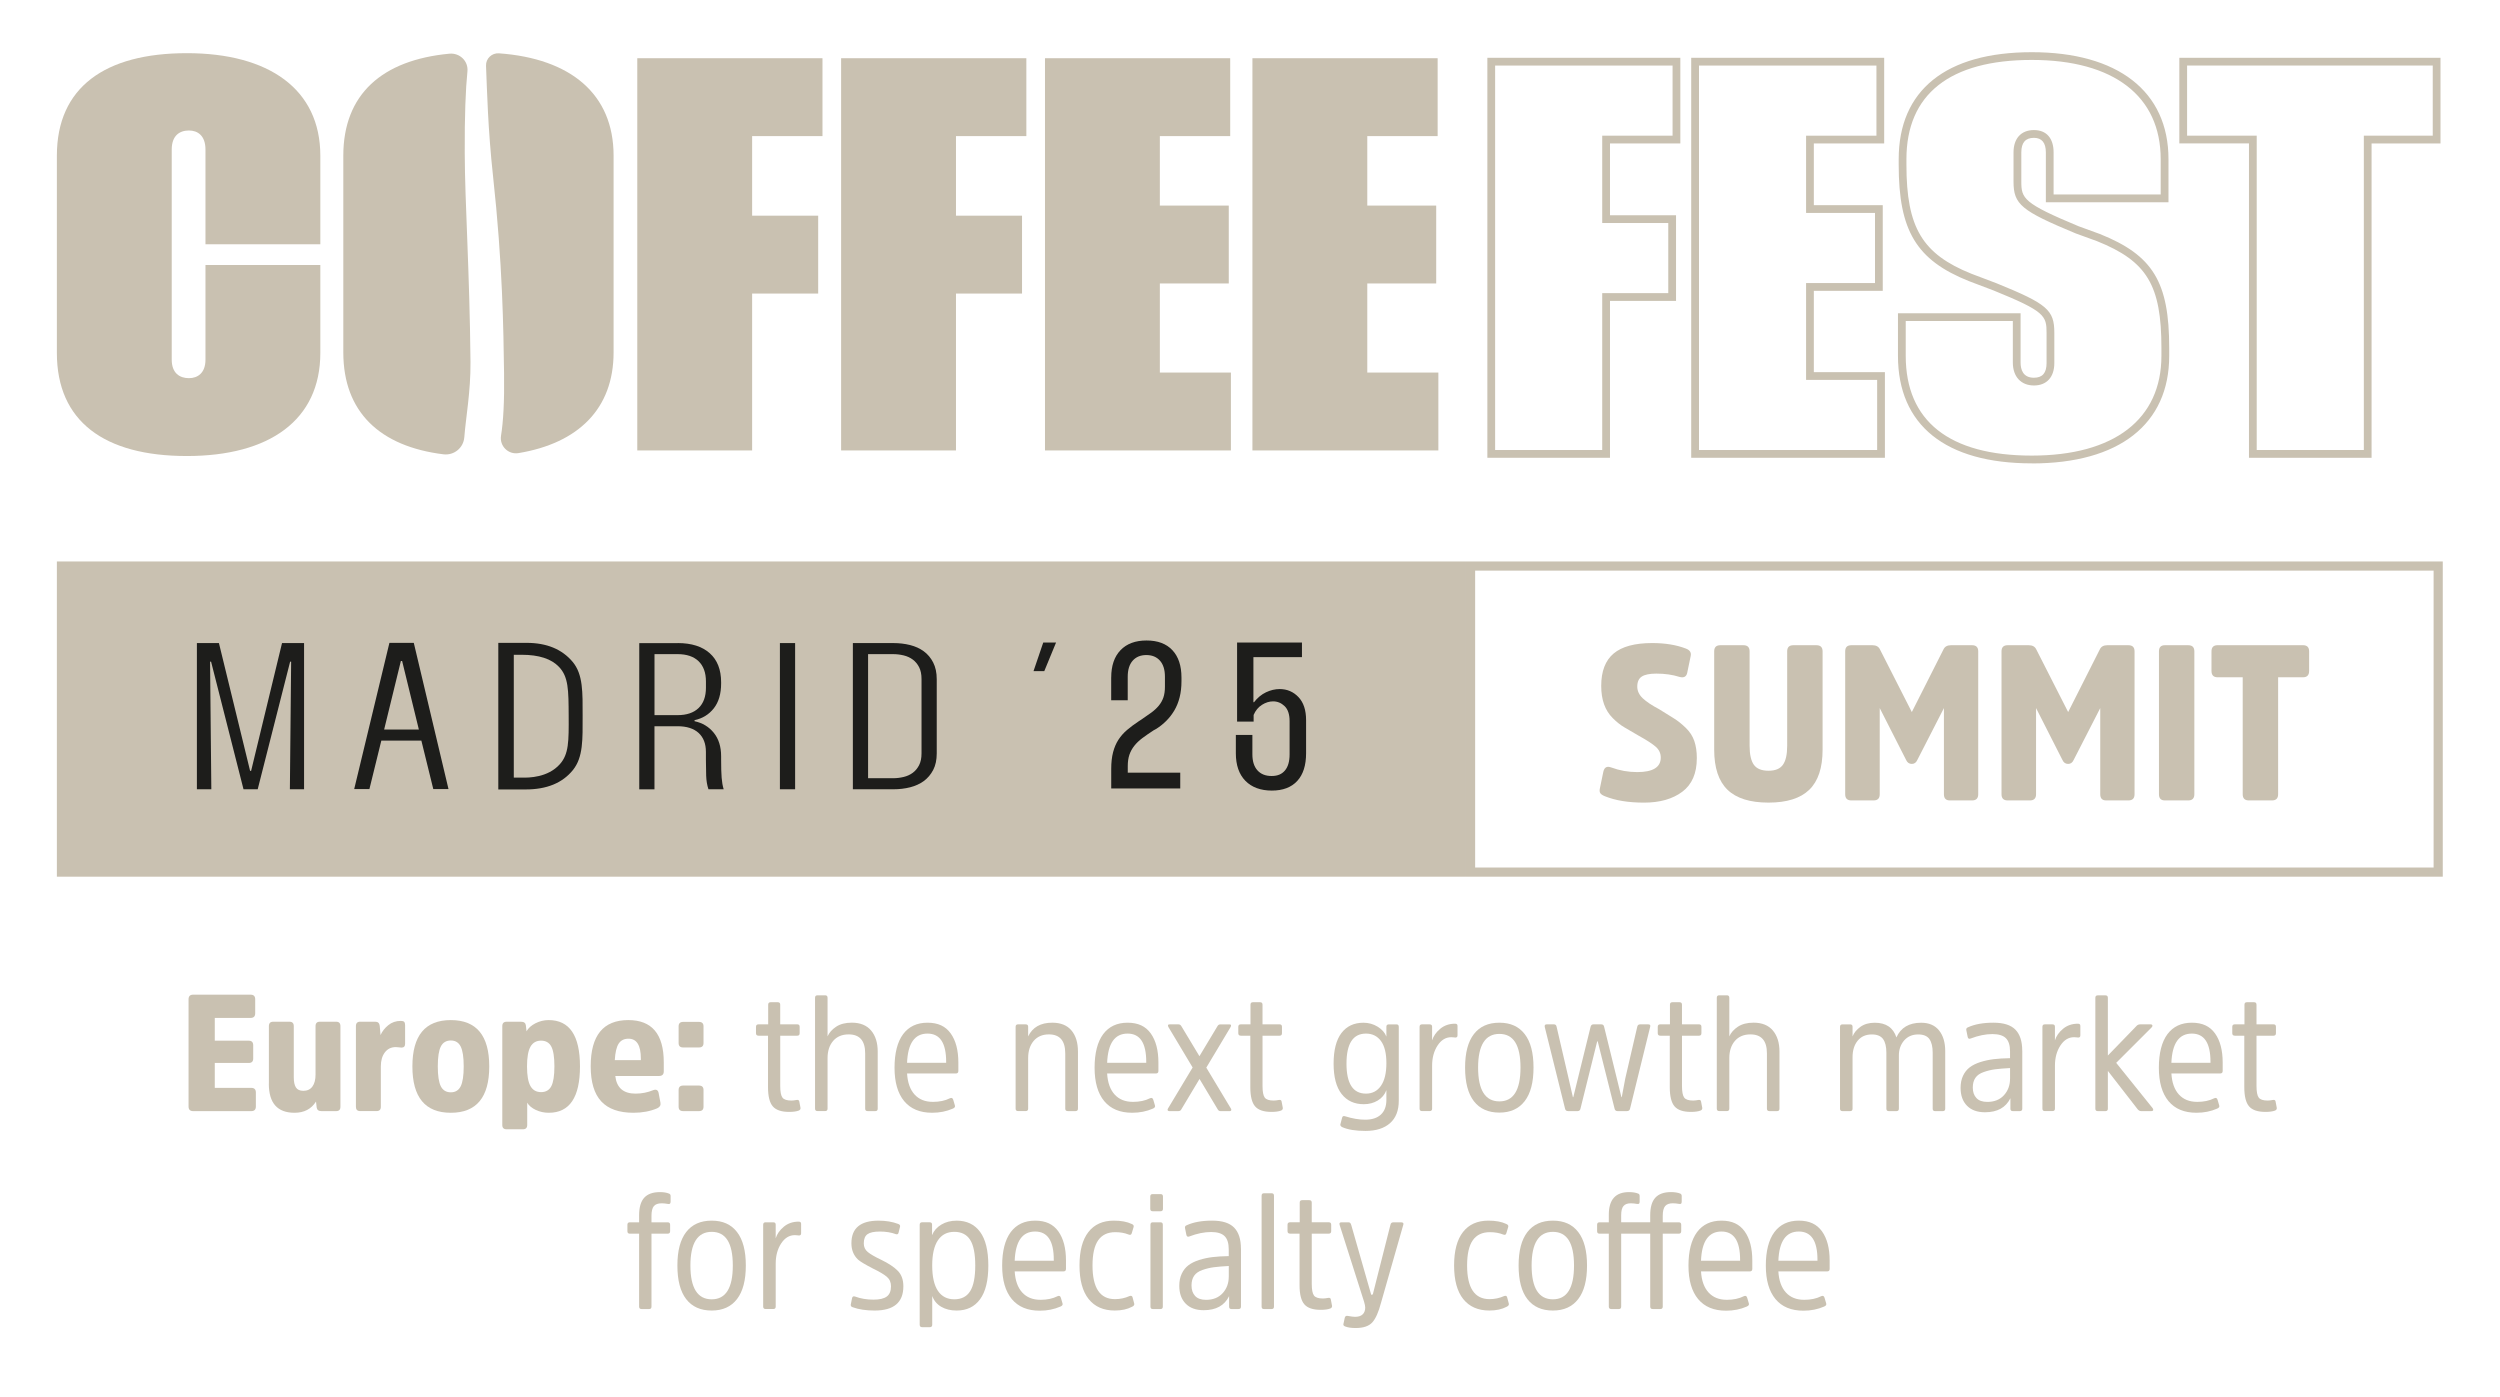 <svg xmlns="http://www.w3.org/2000/svg" xmlns:xlink="http://www.w3.org/1999/xlink" id="Capa_1" viewBox="0 0 1168.41 652.92"><defs><style>.cls-1{fill:#1d1d1b;}.cls-1,.cls-2,.cls-3{stroke-width:0px;}.cls-2{fill:#c9c1b1;}.cls-3{clip-rule:evenodd;fill:none;}</style><clipPath id="clippath"><path class="cls-3" d="M1408.64-664.34c2.86-1.41,5.76-2.98,8.77-4.27,4.31-1.84,8.83-3.06,13.51-3.55,2.93-.3,5.88-.6,8.82-.63,8.12-.08,15.48,5.73,17.51,13.61.98,3.81.67,7.64.14,11.44-.96,6.92-3.18,13.44-6.78,19.43-8.56,14.3-20.91,23.51-37.21,27.22-3.34.76-6.77,1.34-10.18,1.54-4.85.27-9.13-1.5-12.7-4.8-3.72-3.44-5.81-7.71-6.22-12.8-.03-.37-.42-.9-.77-1.03-13.24-5.12-22.82-14.21-29.16-26.83-3.08-6.12-4.96-12.6-5.63-19.39-.91-9.39.22-18.5,4.38-27.08,1.45-2.99,3.74-5.26,6.55-6.99,5.4-3.33,11.04-3.5,16.92-1.32,5.78,2.15,11.05,5.16,15.7,9.19,6.15,5.31,10.81,11.74,13.85,19.29.93,2.32,1.69,4.72,2.48,6.95M1452.34-660.71c-.58,2.21-1.02,4.43-1.74,6.55-1.91,5.66-5.27,10.28-10.35,13.51-5,3.18-10.57,4.51-16.44,4.85-3.47.2-6.98.3-10.39.89-5.71.98-10.56,3.73-14.16,8.33-4.26,5.45-5.83,11.88-6.31,18.65-.02.35.18.85.45,1.08,2.59,2.23,5.62,3.49,9.04,3.5,5.28,0,10.46-.82,15.48-2.5,10.67-3.57,19.29-9.97,25.96-18.98,6.34-8.56,9.82-18.14,9.99-28.86.04-2.49-.43-4.82-1.52-7.01M1384.24-621.75c.18-1.95.29-3.49-1.35-5.07-5.02-4.88-7.35-11.05-7.41-18.02-.03-4.36.85-8.59,2.38-12.68,1.48-3.95,2.85-7.91,3.14-12.19.47-6.93-1.72-12.84-6.41-17.88-3.31-3.56-7.35-6.12-11.68-8.22-.29-.14-.82-.08-1.11.1-2.9,1.73-5.07,4.17-6.25,7.32-3.11,8.25-4.11,16.76-2.83,25.52,1.31,8.98,4.62,17.12,9.98,24.44,5.56,7.59,12.7,13.12,21.54,16.7M1389.29-611.76c.13-.03.25-.06.38-.08.53-3.95,1.55-7.77,3.23-11.39,2.13-4.61,5.21-8.44,9.47-11.27,5.16-3.43,10.91-4.78,17.02-4.94,3.91-.1,7.8-.26,11.61-1.28,4.79-1.28,8.96-3.59,12.15-7.43,3.93-4.73,5.36-10.39,5.75-16.38.03-.4-.24-.97-.56-1.23-2.37-1.97-5.16-3.08-8.2-3.15-5.2-.11-10.36.43-15.4,1.79-8.81,2.38-16.5,6.74-22.91,13.28-10.11,10.32-14.65,22.74-13.77,37.13.1,1.67.81,3.31,1.24,4.96M1384.93-629.83c.95-3.08,1.67-6.01,2.75-8.79,3.57-9.18,9.31-16.77,17.11-22.81.29-.22.61-.75.53-1.04-2.15-8.9-6.47-16.62-12.92-23.09-4.82-4.84-10.5-8.4-16.89-10.86-2.54-.97-5.11-1.48-8.03-1.12,4.33,2.47,8.12,5.31,11.17,9.05,3.04,3.73,5.03,7.96,5.71,12.73.73,5.11.08,10.12-1.59,15-1.34,3.91-2.92,7.74-3.39,11.92-.57,5.14-.01,10.07,2.56,14.62.86,1.52,1.97,2.9,2.98,4.38"></path></clipPath><clipPath id="clippath-2"><path class="cls-3" d="M1549.78-605.39l-3.36-2.24c1.08-1.73,1.66-4.11,1.66-6.88,0-3.51-1.78-6.26-3.66-9.18-2.03-3.15-4.33-6.72-4.33-11.47,0-3.84.77-6.77,2.42-9.2l3.28,2.37c-1.16,1.71-1.7,3.88-1.7,6.84,0,3.51,1.78,6.26,3.66,9.18,2.03,3.15,4.33,6.72,4.33,11.47,0,3.56-.79,6.71-2.29,9.12"></path></clipPath><clipPath id="clippath-4"><path class="cls-3" d="M1546.57-603.39c-8.13,0-14.49-9-14.49-20.49s6.37-20.49,14.49-20.49,14.49,9,14.49,20.49-6.37,20.49-14.49,20.49M1546.57-640.27c-5.61,0-10.35,7.51-10.35,16.39s4.74,16.39,10.35,16.39,10.35-7.51,10.35-16.39-4.74-16.39-10.35-16.39"></path></clipPath><clipPath id="clippath-6"><path class="cls-3" d="M1578.82-589.4h-66.49c-3.44,0-6.23-2.79-6.23-6.21v-13.81h4.16v13.81c0,1.14.93,2.07,2.08,2.07h66.49c1.15,0,2.08-.93,2.08-2.07v-22.77h4.16v22.77c0,3.42-2.8,6.21-6.23,6.21"></path></clipPath><clipPath id="clippath-8"><path class="cls-3" d="M1510.2-643.37h-4.11v-20.55c0-1.75.36-3.44,1.06-5.04l7.16-16.2v-11.97c0-3.42,2.77-6.2,6.16-6.2h49.32c3.4,0,6.16,2.78,6.16,6.2v11.97l5.1,11.53-3.76,1.68-5.45-12.34v-12.85c0-1.14-.92-2.07-2.05-2.07h-49.32c-1.13,0-2.05.93-2.05,2.07v12.85l-7.51,17.01c-.47,1.06-.71,2.2-.71,3.36v20.55Z"></path></clipPath><clipPath id="clippath-10"><path class="cls-3" d="M1667.1-643.89c-.49,0-1-.07-1.55-.2l-8.54-2.13c-2.17-.55-3.85-2.15-4.51-4.27l-2.88-9.4,4.07-1.24,2.88,9.39c.22.7.77,1.23,1.48,1.41l8.53,2.13c.21.05.38.08.52.08,1.17,0,2.13-.95,2.13-2.12,0-.97-.66-1.81-1.61-2.05l-7.35-1.85-4.25-14.3,4.08-1.21,3.56,11.99,4.99,1.26c2.85.71,4.84,3.24,4.84,6.17,0,3.51-2.87,6.37-6.39,6.37"></path></clipPath><clipPath id="clippath-12"><path class="cls-3" d="M1672.23-589.46h-9.24c-2.91,0-5.39-1.99-6.03-4.83l-5.2-23.18-11.01-15.73c-2.33-3.33-3.56-7.23-3.56-11.29,0-2,.3-3.97.9-5.87l7.21-23.79c1.25-4.12,4.65-7.15,8.88-7.92l.74,4.05c-2.7.49-4.87,2.43-5.67,5.07l-7.22,23.8c-.47,1.52-.71,3.08-.71,4.66,0,3.21.97,6.3,2.81,8.93l11.47,16.4,5.38,23.98c.21.95,1.04,1.61,2.01,1.61h9.24c0-1.58-1-2.97-2.5-3.47l-3.06-1.02-5.27-23.5c-.04-.17-.1-.35-.19-.52l-7.68-14.57,3.95-12.66,3.93,1.23-3.45,11.03,6.89,13.06c.26.5.45,1.01.57,1.54l4.76,21.23.85.28c3.2,1.07,5.34,4.04,5.32,7.4-.01,2.27-1.86,4.11-4.12,4.11"></path></clipPath><clipPath id="clippath-14"><path class="cls-3" d="M1660.98-675.4c-5.74,0-10.42-4.64-10.42-10.34,0-1.59.38-3.14,1.12-4.61l2.08-4.13c1.78-3.54,5.34-5.73,9.3-5.73,5.74,0,10.42,4.64,10.42,10.34,0,1.59-.38,3.14-1.12,4.61l-2.08,4.13c-1.78,3.54-5.35,5.73-9.3,5.73M1663.07-696.09c-2.36,0-4.5,1.32-5.57,3.45l-2.08,4.14c-.45.89-.68,1.83-.68,2.76,0,3.42,2.8,6.21,6.25,6.21,2.37,0,4.5-1.32,5.57-3.45l2.08-4.14c.46-.89.68-1.82.68-2.76,0-3.42-2.8-6.21-6.25-6.21"></path></clipPath><clipPath id="clippath-16"><path class="cls-3" d="M1705.95-613.34c-5.79,0-10.5-5.57-10.5-12.41s4.71-12.41,10.5-12.41,10.5,5.57,10.5,12.41-4.71,12.41-10.5,12.41M1705.95-634.03c-3.47,0-6.3,3.71-6.3,8.27s2.83,8.28,6.3,8.28,6.3-3.71,6.3-8.28-2.83-8.27-6.3-8.27"></path></clipPath><clipPath id="clippath-18"><polygon class="cls-3" points="2060.08 -593.15 2111.16 -639.55 2060.08 -691.07 2060.08 -593.15"></polygon></clipPath><clipPath id="clippath-20"><polygon class="cls-3" points="2179.28 -639.55 2230.36 -593.15 2230.36 -691.07 2179.28 -639.55"></polygon></clipPath><clipPath id="clippath-22"><polygon class="cls-3" points="2167.87 -630.81 2145.22 -608.47 2122.57 -630.81 2117.58 -635.72 2060.08 -584.64 2230.36 -584.64 2172.85 -635.72 2167.87 -630.81"></polygon></clipPath><clipPath id="clippath-24"><polygon class="cls-3" points="2060.08 -703.84 2117.84 -646.07 2122.82 -641.09 2145.22 -618.7 2167.62 -641.09 2172.6 -646.07 2230.36 -703.84 2060.08 -703.84"></polygon></clipPath></defs><rect class="cls-2" x="26.58" y="262.41" width="658.57" height="147.32"></rect><path class="cls-2" d="M1137.38,266.69v138.76h-447.95v-138.76h447.95M1141.66,262.41h-456.52v147.32h456.52v-147.32h0Z"></path><path class="cls-2" d="M793.03,354.36c0,7.06-2.26,12.28-6.78,15.67-4.52,3.39-10.48,5.09-17.88,5.09s-13.36-1-18.29-2.98c-1.03-.41-1.73-.87-2.11-1.38-.38-.51-.46-1.25-.26-2.21l1.64-7.91c.48-2.06,1.71-2.71,3.7-1.95,3.91,1.44,7.95,2.16,12.13,2.16,7.33,0,11-2.26,11-6.78,0-1.98-.77-3.66-2.31-5.03-1.54-1.37-4.3-3.15-8.27-5.35-2.55-1.48-4.71-2.75-6.48-3.79-1.77-1.04-3.57-2.46-5.38-4.28-1.82-1.82-3.17-3.97-4.06-6.47-.89-2.5-1.33-5.36-1.33-8.58,0-6.85,1.94-11.9,5.81-15.15,3.87-3.25,9.88-4.88,18.03-4.88,6.03,0,11.27.86,15.72,2.57,1.85.69,2.61,1.85,2.26,3.49l-1.64,7.91c-.41,1.78-1.61,2.4-3.6,1.85-3.22-1.02-6.82-1.54-10.79-1.54-3.15,0-5.43.46-6.83,1.38-1.41.92-2.11,2.48-2.11,4.67,0,2.05.86,3.88,2.57,5.49,1.71,1.61,4.25,3.3,7.62,5.08,2.95,1.84,5.3,3.29,7.03,4.37,1.74,1.08,3.55,2.53,5.43,4.34,1.88,1.82,3.22,3.87,4.01,6.17.79,2.3,1.18,4.98,1.18,8.06Z"></path><path class="cls-2" d="M826.53,375.11c-8.63,0-15.02-2-19.16-6.01-4.14-4.01-6.22-10.26-6.22-18.75v-45.93c0-1.92.96-2.87,2.88-2.87h10.79c1.92,0,2.88.96,2.88,2.87v44.08c0,4.11.67,7.09,2,8.94,1.33,1.85,3.61,2.77,6.83,2.77s5.4-.92,6.73-2.77c1.33-1.85,2-4.79,2-8.84v-44.18c0-1.92.96-2.87,2.88-2.87h10.79c1.92,0,2.88.96,2.88,2.87v45.93c0,8.49-2.07,14.74-6.22,18.75-4.14,4.01-10.5,6.01-19.06,6.01Z"></path><path class="cls-2" d="M893.52,357.03c-1.23,0-2.12-.62-2.67-1.85l-12.33-24.25v40.28c0,1.92-.96,2.88-2.88,2.88h-10.38c-1.92,0-2.88-.96-2.88-2.88v-66.79c0-1.92.96-2.87,2.88-2.87h9.86c1.71,0,2.88.65,3.5,1.95l14.9,29.29,14.8-29.29c.61-1.3,1.78-1.95,3.49-1.95h9.86c1.92,0,2.88.96,2.88,2.87v66.79c0,1.92-.96,2.88-2.88,2.88h-10.38c-1.85,0-2.77-.96-2.77-2.88v-40.28l-12.43,24.25c-.55,1.23-1.41,1.85-2.57,1.85Z"></path><path class="cls-2" d="M966.58,357.03c-1.23,0-2.12-.62-2.67-1.85l-12.33-24.25v40.28c0,1.92-.96,2.88-2.88,2.88h-10.38c-1.92,0-2.88-.96-2.88-2.88v-66.79c0-1.92.96-2.87,2.88-2.87h9.86c1.71,0,2.88.65,3.5,1.95l14.9,29.29,14.8-29.29c.61-1.3,1.78-1.95,3.49-1.95h9.86c1.92,0,2.88.96,2.88,2.87v66.79c0,1.92-.96,2.88-2.88,2.88h-10.38c-1.85,0-2.77-.96-2.77-2.88v-40.28l-12.43,24.25c-.55,1.23-1.41,1.85-2.57,1.85Z"></path><path class="cls-2" d="M1009.02,371.21v-66.79c0-1.92.92-2.87,2.77-2.87h10.89c1.92,0,2.88.96,2.88,2.87v66.79c0,1.92-.96,2.88-2.88,2.88h-10.89c-1.85,0-2.77-.96-2.77-2.88Z"></path><path class="cls-2" d="M1033.57,313.56v-9.15c0-1.92.96-2.87,2.88-2.87h39.87c1.92,0,2.88.96,2.88,2.87v9.15c0,1.99-.96,2.98-2.88,2.98h-11.61v54.67c0,1.92-.96,2.88-2.88,2.88h-10.79c-1.92,0-2.88-.96-2.88-2.88v-54.67h-11.71c-1.92,0-2.88-.99-2.88-2.98Z"></path><path class="cls-2" d="M80.26,168.1c0,6.28,3.69,8.64,8.05,8.64,4.03,0,7.72-2.36,7.72-8.64v-44.26h53.68v41.11c0,31.43-23.82,48.18-62.4,48.18s-60.73-16.23-60.73-48.18v-92.18c0-31.95,22.48-47.92,60.73-47.92s62.4,16.76,62.4,47.92v41.38h-53.68v-44.26c0-6.55-3.69-8.9-7.72-8.9-4.36,0-8.05,2.36-8.05,8.9v98.2Z"></path><path class="cls-2" d="M216.99,204.39c-.37,4.95-4.82,8.55-9.75,7.94-29.72-3.69-46.79-19.77-46.79-47.64v-91.91c0-28.75,18.14-44.74,49.62-47.69,4.8-.45,8.88,3.49,8.39,8.29-.86,8.34-1.34,20.8-1.26,38.24.07,23.11,2.29,55.01,2.69,97.6.13,13.7-2.23,26.28-2.89,35.17"></path><path class="cls-2" d="M286.77,72.78v91.91c0,26.42-16.57,42.46-44.46,47.08-4.78.79-8.92-3.35-8.15-8.13,1.05-6.49,1.61-15.85,1.42-29.22-.29-20.72-.66-51.01-5.16-92.16-2.39-21.85-2.81-40.41-3.27-51.52-.14-3.35,2.7-6.06,6.05-5.82,33.37,2.41,53.57,18.93,53.57,47.86"></path><polygon class="cls-2" points="351.52 63.61 351.52 100.8 382.39 100.8 382.39 137.2 351.52 137.2 351.52 210.52 297.84 210.52 297.84 27.21 384.4 27.21 384.4 63.61 351.52 63.61"></polygon><polygon class="cls-2" points="446.79 63.61 446.79 100.8 477.66 100.8 477.66 137.2 446.79 137.2 446.79 210.52 393.11 210.52 393.11 27.21 479.68 27.21 479.68 63.61 446.79 63.61"></polygon><polygon class="cls-2" points="542.07 63.61 542.07 96.08 574.28 96.08 574.28 132.48 542.07 132.48 542.07 174.12 575.28 174.12 575.28 210.52 488.39 210.52 488.39 27.21 574.95 27.21 574.95 63.61 542.07 63.61"></polygon><polygon class="cls-2" points="639.02 63.61 639.02 96.08 671.23 96.08 671.23 132.48 639.02 132.48 639.02 174.12 672.24 174.12 672.24 210.52 585.34 210.52 585.34 27.21 671.9 27.21 671.9 63.61 639.02 63.61"></polygon><path class="cls-2" d="M752.45,213.95h-57.31V27.01h90.19v40.03h-32.88v33.56h30.87v40.03h-30.87v73.32ZM698.77,210.32h50.05v-73.32h30.87v-32.77h-30.87v-40.82h32.88V30.64h-82.93v179.68Z"></path><path class="cls-2" d="M880.94,213.95h-90.53V27.01h90.19v40.03h-32.88v28.85h32.21v40.03h-32.21v38.01h33.22v40.03ZM794.04,210.32h83.27v-32.77h-33.21v-45.26h32.21v-32.77h-32.21v-36.1h32.88V30.64h-82.93v179.68Z"></path><path class="cls-2" d="M949.58,216.56c-40.33,0-62.54-17.85-62.54-50.26v-19.88h57.31v23.03c0,3.23,1.08,7.09,6.24,7.09,3.97,0,5.9-2.23,5.9-6.83v-14.14c0-8.04-.83-10.09-24.7-19.79l-11.7-4.44c-24.46-9.81-32.71-23.52-32.71-54.33v-2.62c0-32.24,22.09-50,62.21-50s63.88,18.23,63.88,50v20.15h-57.31v-23.29c0-4.53-1.88-6.83-5.57-6.83-3.97,0-5.9,2.23-5.9,6.83v13.62c0,7.88.98,10.14,26.73,20.85l9.99,3.64c24.84,9.96,32.4,22.41,32.4,53.3v3.67c0,31.94-23.41,50.26-64.22,50.26M890.67,150.05v16.25c0,30.51,20.37,46.63,58.91,46.63s60.59-17,60.59-46.63v-3.67c0-29.36-6.74-40.55-30.07-49.91l-10.01-3.64c-25.52-10.6-29.04-13.54-29.04-24.22v-13.62c0-6.55,3.56-10.45,9.53-10.45s9.2,3.91,9.2,10.45v19.66h50.05v-16.52c0-29.47-21.96-46.37-60.25-46.37s-58.58,16.03-58.58,46.37v2.62c0,29.34,7.39,41.72,30.4,50.95l11.71,4.44c23.73,9.65,27.01,12.46,27.01,23.17v14.14c0,6.55-3.57,10.46-9.53,10.46s-9.86-4.01-9.86-10.72v-19.4h-50.05Z"></path><path class="cls-2" d="M1108.4,213.95h-57.31V67.03h-32.55V27.01h122.06v40.03h-32.21v146.91ZM1054.72,210.32h50.05V63.41h32.21V30.64h-114.81v32.77h32.54v146.91Z"></path><path class="cls-1" d="M483.03,313.66l4.54-13.35h5.99l-5.5,13.35h-5.02Z"></path><path class="cls-1" d="M519.34,316.68c0-5.52,1.45-9.79,4.35-12.81,2.9-3.02,6.96-4.53,12.17-4.53s9.24,1.51,12.07,4.53c2.83,3.02,4.25,7.29,4.25,12.81v1.66c0,2.79-.29,5.33-.87,7.6-.58,2.28-1.4,4.3-2.46,6.09-1.06,1.79-2.3,3.4-3.72,4.82-1.42,1.43-2.99,2.7-4.73,3.8l-1.25.68c-2,1.3-3.75,2.52-5.27,3.65-1.51,1.14-2.77,2.34-3.76,3.61-1,1.27-1.76,2.65-2.27,4.14-.51,1.5-.77,3.28-.77,5.36v3.02h24.53v7.4h-32.26v-9.06c0-3.05.29-5.68.87-7.89.58-2.21,1.41-4.16,2.51-5.85,1.1-1.69,2.45-3.22,4.06-4.58,1.61-1.36,3.44-2.73,5.5-4.09l1.06-.68c1.74-1.17,3.3-2.26,4.68-3.27,1.38-1,2.56-2.1,3.53-3.26.97-1.17,1.69-2.45,2.17-3.85.48-1.4.72-3.07.72-5.02v-4.68c0-3.25-.77-5.75-2.32-7.5-1.55-1.75-3.67-2.63-6.37-2.63s-4.83.88-6.38,2.63c-1.54,1.75-2.32,4.25-2.32,7.5v11.01h-7.73v-10.62Z"></path><path class="cls-1" d="M578.16,300.31h30.33v6.82h-22.69v21.05h.29c1.61-2.08,3.48-3.62,5.6-4.63,2.12-1,4.25-1.51,6.37-1.51,3.48,0,6.41,1.25,8.79,3.75,2.38,2.5,3.57,6.09,3.57,10.77v15.49c0,5.65-1.38,9.97-4.15,12.96-2.77,2.99-6.73,4.48-11.88,4.48s-9.4-1.53-12.36-4.58c-2.96-3.05-4.44-7.34-4.44-12.86v-8.57h7.73v9.06c0,3.25.79,5.75,2.37,7.5,1.58,1.76,3.78,2.63,6.62,2.63s4.78-.86,6.23-2.58c1.45-1.72,2.17-4.24,2.17-7.55v-15.49c0-3.18-.77-5.52-2.32-7.02-1.55-1.49-3.35-2.24-5.41-2.24-1.74,0-3.46.54-5.17,1.61s-3.01,2.65-3.91,4.73v3.12h-7.73v-36.93Z"></path><path class="cls-1" d="M102.32,300.55l14.57,59.74h.47l14.45-59.74h10.3v68.33h-6.63l.59-59.65h-.47l-15.16,59.65h-6.63l-15.16-59.65h-.47l.59,59.65h-6.75v-68.33h10.3Z"></path><path class="cls-1" d="M193.39,300.45l16.22,68.33h-7.11l-5.57-22.65h-18.71l-5.57,22.65h-7.11l16.46-68.33h11.37ZM195.76,340.96l-7.82-32.02h-.59l-7.82,32.02h16.22Z"></path><path class="cls-1" d="M316.78,300.55c6.39,0,11.37,1.58,14.92,4.73,3.55,3.16,5.33,7.7,5.33,13.62v.49c0,4.88-1.15,8.77-3.43,11.67-2.29,2.9-5.29,4.73-9,5.52v.49c3.71.78,6.71,2.59,9,5.42,2.29,2.83,3.43,6.49,3.43,10.98v1.56c0,3.58.08,6.39.24,8.44.16,2.05.47,3.86.95,5.42h-7.11c-.63-1.89-.99-4-1.07-6.35-.08-2.34-.12-4.88-.12-7.61v-3.51c0-3.84-1.15-6.8-3.43-8.88-2.29-2.08-5.57-3.12-9.83-3.12h-10.78v29.48h-7.11v-68.33h18ZM305.89,334.23h10.78c4.26,0,7.54-1.11,9.83-3.32,2.29-2.21,3.43-5.37,3.43-9.47v-2.93c0-4.1-1.15-7.26-3.43-9.47-2.29-2.21-5.57-3.32-9.83-3.32h-10.78v28.51Z"></path><path class="cls-1" d="M371.61,300.55v68.33h-7.11v-68.33h7.11Z"></path><path class="cls-1" d="M417.55,300.55c2.76,0,5.37.31,7.82.93,2.45.62,4.58,1.6,6.39,2.93,1.82,1.33,3.27,3.07,4.38,5.22,1.1,2.15,1.66,4.75,1.66,7.81v34.65c0,3.06-.55,5.65-1.66,7.76-1.11,2.12-2.57,3.84-4.38,5.17-1.82,1.33-3.95,2.31-6.39,2.93-2.45.62-5.05.93-7.82.93h-18.95v-68.33h18.95ZM405.71,363.71h11.72c1.66,0,3.3-.2,4.91-.59,1.62-.39,3.04-1.04,4.26-1.95,1.22-.91,2.21-2.1,2.96-3.56.75-1.46,1.13-3.3,1.13-5.52v-34.75c0-2.21-.38-4.05-1.13-5.52-.75-1.46-1.74-2.65-2.96-3.56-1.23-.91-2.65-1.56-4.26-1.95-1.62-.39-3.26-.59-4.91-.59h-11.72v57.99Z"></path><path class="cls-1" d="M232.89,368.96v-68.51h13.25c9.35,0,16.51,2.96,21.47,8.85,4.96,5.9,4.69,14.34,4.69,25.31s.31,19.29-4.56,25.31c-4.88,6.03-12.23,9.04-22.06,9.04h-12.79ZM240.12,363.41h3.81c3.15.12,12.13.02,17.72-6.25,4.22-4.73,4.19-10.68,4.13-22.58-.06-12.14-.08-18.23-4.52-22.9-3.58-3.77-9.38-5.66-17.41-5.66h-3.72v57.39Z"></path><path class="cls-2" d="M116.26,496.79h-15.88v11.64h17.04c1.44,0,2.16.72,2.16,2.16v6.55c0,1.44-.72,2.16-2.16,2.16h-27.14c-1.44,0-2.16-.72-2.16-2.16v-50.11c0-1.44.72-2.16,2.16-2.16h26.83c1.44,0,2.16.72,2.16,2.16v6.55c0,1.44-.72,2.16-2.16,2.16h-16.73v10.64h15.88c1.38,0,2.08.72,2.08,2.16v6.17c0,1.39-.69,2.08-2.08,2.08Z"></path><path class="cls-2" d="M125.67,506.5v-26.9c0-1.39.67-2.08,2-2.08h7.63c1.33,0,2,.69,2,2.08v23.89c0,2.11.33,3.69,1,4.74.67,1.05,1.82,1.58,3.47,1.58,1.85,0,3.26-.67,4.24-2,.97-1.34,1.46-3.19,1.46-5.55v-22.66c0-1.39.67-2.08,2-2.08h7.63c1.34,0,2,.69,2,2.08v37.7c0,1.33-.67,2-2,2h-6.86c-1.34,0-2.08-.56-2.24-1.7l-.31-2.77c-2.21,3.5-5.55,5.24-10.03,5.24-8.02,0-12.02-4.52-12.02-13.57Z"></path><path class="cls-2" d="M168.38,477.51h7.01c1.23,0,1.93.64,2.08,1.93l.38,4.32c.77-1.75,1.98-3.29,3.62-4.63,1.64-1.33,3.6-2,5.86-2,.77,0,1.3.15,1.58.46.28.31.42.82.42,1.54v8.71c0,1.18-.56,1.77-1.69,1.77-.26,0-.66-.04-1.2-.12s-1.02-.12-1.43-.12c-2.16,0-3.87.82-5.13,2.47-1.26,1.65-1.89,3.83-1.89,6.55v18.89c0,1.33-.67,2-2.01,2h-7.63c-1.34,0-2.01-.67-2.01-2v-37.7c0-1.39.67-2.08,2.01-2.08Z"></path><path class="cls-2" d="M228.66,498.41c0,14.44-5.99,21.66-17.96,21.66s-17.96-7.22-17.96-21.66,5.99-21.66,17.96-21.66,17.96,7.22,17.96,21.66ZM210.7,510.51c2.11,0,3.64-.92,4.59-2.78.95-1.85,1.43-4.96,1.43-9.33s-.48-7.48-1.43-9.33c-.95-1.85-2.48-2.78-4.59-2.78s-3.71.92-4.66,2.78c-.95,1.85-1.43,4.96-1.43,9.33s.48,7.48,1.43,9.33c.95,1.85,2.51,2.78,4.66,2.78Z"></path><path class="cls-2" d="M245.77,479.21l.31,2.78c.82-1.49,2.21-2.74,4.16-3.74,1.95-1,4.01-1.5,6.17-1.5,9.76,0,14.65,7.22,14.65,21.66s-4.86,21.66-14.57,21.66c-2.16,0-4.17-.43-6.05-1.31-1.87-.87-3.22-2-4.04-3.39v10.41c0,1.34-.67,2.01-2.01,2.01h-7.63c-1.34,0-2.01-.67-2.01-2.01v-46.17c0-1.39.67-2.08,2.01-2.08h6.78c1.33,0,2.08.56,2.23,1.69ZM247.93,489.19c-1.08,1.88-1.62,4.95-1.62,9.21s.54,7.34,1.62,9.21c1.08,1.87,2.72,2.81,4.94,2.81s3.8-.91,4.78-2.74c.97-1.82,1.46-4.92,1.46-9.29s-.49-7.47-1.46-9.29c-.98-1.82-2.57-2.74-4.78-2.74s-3.86.94-4.94,2.81Z"></path><path class="cls-2" d="M297.04,511.12c2.88,0,5.63-.54,8.25-1.62,1.43-.51,2.28-.05,2.54,1.39l.85,4.55c.2,1.13-.31,1.98-1.54,2.55-3.24,1.38-6.94,2.08-11.1,2.08-6.73,0-11.74-1.77-15.04-5.32-3.29-3.55-4.93-9.02-4.93-16.42,0-14.39,5.86-21.58,17.57-21.58,11.05,0,16.58,6.58,16.58,19.73v4.24c0,1.44-.74,2.16-2.23,2.16h-20.43c.62,5.5,3.78,8.25,9.48,8.25ZM293.73,485.45c-2.06,0-3.58.77-4.59,2.31-1,1.54-1.61,4.12-1.81,7.71h12.18v-.77c0-6.17-1.93-9.25-5.78-9.25Z"></path><path class="cls-2" d="M317.16,487.46v-7.79c0-1.39.72-2.08,2.16-2.08h7.32c1.44,0,2.16.69,2.16,2.08v7.79c0,1.38-.69,2.08-2.08,2.08h-7.48c-1.39,0-2.08-.69-2.08-2.08ZM317.16,517.21v-7.78c0-1.39.72-2.08,2.16-2.08h7.32c1.44,0,2.16.69,2.16,2.08v7.78c0,1.39-.69,2.08-2.08,2.08h-7.48c-1.39,0-2.08-.69-2.08-2.08Z"></path><path class="cls-2" d="M372.59,484.07h-7.94v23.51c0,2.67.35,4.47,1.04,5.4.69.92,2.1,1.38,4.2,1.38.61,0,1.49-.1,2.62-.31.67-.05,1.03.26,1.08.92l.54,2.85c.05.56-.23.97-.85,1.23-1.08.41-2.57.61-4.47.61-3.6,0-6.14-.86-7.63-2.58-1.49-1.72-2.24-4.72-2.24-8.98v-24.05h-4.39c-.82,0-1.23-.39-1.23-1.16v-3.01c0-.77.41-1.15,1.23-1.15h4.47v-9.18c0-.77.38-1.15,1.15-1.15h3.32c.77,0,1.15.38,1.15,1.15v9.18h7.94c.77,0,1.15.38,1.15,1.15v3.01c0,.77-.38,1.16-1.15,1.16Z"></path><path class="cls-2" d="M410.21,491.54v26.6c0,.77-.36,1.15-1.08,1.15h-3.63c-.77,0-1.15-.38-1.15-1.15v-25.83c0-5.91-2.57-8.87-7.71-8.87-3.09,0-5.5,1.02-7.25,3.04-1.75,2.03-2.62,4.72-2.62,8.06v23.59c0,.77-.38,1.15-1.15,1.15h-3.55c-.77,0-1.15-.38-1.15-1.15v-51.81c0-.77.38-1.15,1.15-1.15h3.55c.77,0,1.15.38,1.15,1.15v18.04c.77-1.74,2.11-3.25,4.01-4.51,1.9-1.26,4.34-1.89,7.32-1.89,3.96,0,6.96,1.22,9.02,3.66,2.06,2.44,3.09,5.74,3.09,9.9Z"></path><path class="cls-2" d="M435.96,514.98c3.09,0,5.76-.56,8.02-1.7.77-.36,1.28-.1,1.54.77l.77,2.62c.2.62-.13,1.11-1,1.47-2.93,1.28-6.14,1.92-9.64,1.92-5.7,0-10.06-1.81-13.07-5.43-3-3.62-4.51-8.83-4.51-15.61s1.34-12.11,4.01-15.69c2.67-3.57,6.47-5.36,11.41-5.36s8.44,1.67,10.83,5.01c2.39,3.34,3.58,7.89,3.58,13.64v3.93c0,.77-.41,1.16-1.23,1.16h-22.74c.26,4.27,1.43,7.54,3.51,9.83,2.08,2.28,4.92,3.43,8.52,3.43ZM433.49,483.06c-6.01,0-9.2,4.55-9.56,13.64h18.27v-.46c0-8.79-2.9-13.18-8.71-13.18Z"></path><path class="cls-2" d="M503.8,491.54v26.6c0,.77-.39,1.15-1.16,1.15h-3.55c-.82,0-1.23-.38-1.23-1.15v-25.83c0-5.91-2.54-8.87-7.63-8.87-3.04,0-5.41,1.02-7.13,3.04-1.72,2.03-2.58,4.72-2.58,8.06v23.59c0,.77-.38,1.15-1.15,1.15h-3.55c-.77,0-1.16-.38-1.16-1.15v-38.24c0-.77.39-1.15,1.16-1.15h3.47c.82,0,1.23.36,1.23,1.08v4.55c2.06-4.27,5.81-6.4,11.26-6.4,3.96,0,6.95,1.21,8.98,3.63,2.03,2.41,3.04,5.73,3.04,9.94Z"></path><path class="cls-2" d="M529.46,514.98c3.09,0,5.76-.56,8.02-1.7.77-.36,1.28-.1,1.54.77l.77,2.62c.2.62-.13,1.11-1,1.47-2.93,1.28-6.14,1.92-9.64,1.92-5.7,0-10.06-1.81-13.07-5.43-3-3.62-4.51-8.83-4.51-15.61s1.34-12.11,4.01-15.69c2.67-3.57,6.47-5.36,11.41-5.36s8.44,1.67,10.83,5.01c2.39,3.34,3.58,7.89,3.58,13.64v3.93c0,.77-.41,1.16-1.23,1.16h-22.74c.26,4.27,1.43,7.54,3.51,9.83,2.08,2.28,4.92,3.43,8.52,3.43ZM527,483.06c-6.01,0-9.2,4.55-9.56,13.64h18.27v-.46c0-8.79-2.9-13.18-8.71-13.18Z"></path><path class="cls-2" d="M552.21,479.73l8.36,13.9,8.43-14.04c.31-.56.76-.84,1.38-.84h4.13c.87,0,1.07.42.61,1.27l-11.34,18.95,11.56,19.23c.15.23.18.47.08.72-.1.25-.33.38-.68.38h-4.27c-.6,0-1.05-.27-1.35-.82l-8.51-14.22-8.47,14.15c-.26.59-.74.88-1.45.88h-4.27c-.36,0-.59-.14-.69-.42-.1-.28-.05-.55.15-.81l11.51-19.16-11.28-18.84c-.46-.87-.29-1.31.52-1.31h4.16c.6,0,1.07.33,1.41.98Z"></path><path class="cls-2" d="M598,484.07h-7.94v23.51c0,2.67.35,4.47,1.04,5.4.69.92,2.1,1.38,4.2,1.38.61,0,1.49-.1,2.62-.31.67-.05,1.03.26,1.08.92l.54,2.85c.05.56-.23.97-.85,1.23-1.08.41-2.57.61-4.47.61-3.6,0-6.14-.86-7.63-2.58-1.49-1.72-2.24-4.72-2.24-8.98v-24.05h-4.39c-.82,0-1.23-.39-1.23-1.16v-3.01c0-.77.41-1.15,1.23-1.15h4.47v-9.18c0-.77.38-1.15,1.15-1.15h3.32c.77,0,1.15.38,1.15,1.15v9.18h7.94c.77,0,1.15.38,1.15,1.15v3.01c0,.77-.38,1.16-1.15,1.16Z"></path><path class="cls-2" d="M653.74,479.9v34.54c0,4.58-1.36,8.07-4.09,10.49-2.73,2.41-6.55,3.62-11.49,3.62-4.58,0-8.2-.59-10.87-1.77-.67-.36-.95-.8-.85-1.31l.77-2.93c.15-.82.62-1.1,1.39-.85,3.44,1.08,6.58,1.62,9.41,1.62,3.18,0,5.64-.79,7.36-2.39,1.72-1.59,2.58-3.88,2.58-6.86v-4.55c-.77,2.06-2.11,3.66-4.01,4.82-1.9,1.16-4.09,1.74-6.55,1.74-4.42,0-7.88-1.59-10.37-4.78-2.49-3.19-3.74-7.91-3.74-14.18s1.22-11.09,3.66-14.3c2.44-3.21,5.87-4.82,10.29-4.82,2.42,0,4.63.62,6.63,1.85,2.01,1.23,3.37,2.77,4.09,4.63v-4.63c0-.72.39-1.08,1.16-1.08h3.55c.72,0,1.08.38,1.08,1.15ZM647.95,496.86c0-4.57-.84-8.02-2.54-10.33-1.69-2.31-4.04-3.47-7.01-3.47-6.06,0-9.1,4.68-9.1,14.03s3.03,14.03,9.1,14.03c2.98,0,5.32-1.22,7.01-3.66,1.7-2.44,2.54-5.98,2.54-10.6Z"></path><path class="cls-2" d="M664.61,478.75h3.55c.77,0,1.15.36,1.15,1.08v6.4c.62-2.01,1.87-3.81,3.78-5.4,1.9-1.59,4.22-2.39,6.94-2.39.77,0,1.16.33,1.16,1v4.47c0,.67-.33,1-1,1-.1,0-.36-.03-.77-.08-.41-.05-.8-.08-1.16-.08-2.57,0-4.7,1.3-6.4,3.89-1.69,2.6-2.54,5.72-2.54,9.37v20.12c0,.77-.38,1.15-1.15,1.15h-3.55c-.77,0-1.16-.38-1.16-1.15v-38.24c0-.77.38-1.15,1.16-1.15Z"></path><path class="cls-2" d="M700.76,519.99c-5.19,0-9.16-1.77-11.91-5.32-2.75-3.55-4.12-8.79-4.12-15.73s1.38-12.1,4.12-15.65,6.72-5.32,11.91-5.32,9.08,1.77,11.83,5.32c2.75,3.55,4.12,8.76,4.12,15.65s-1.37,12.12-4.12,15.69c-2.75,3.57-6.69,5.36-11.83,5.36ZM700.76,514.75c6.58,0,9.87-5.27,9.87-15.81s-3.29-15.73-9.87-15.73-9.95,5.24-9.95,15.73,3.32,15.81,9.95,15.81Z"></path><path class="cls-2" d="M744.68,478.75h3.73c.71,0,1.14.37,1.29,1.1l5.96,24.24,2.13,8.68h.16l1.64-8.72,5.61-24.22c.15-.72.59-1.08,1.31-1.08h3.85c.82,0,1.1.41.85,1.23l-9.39,38.16c-.15.77-.64,1.15-1.46,1.15h-4.38c-.77,0-1.23-.39-1.39-1.16l-5.58-22.24-2.31-9.21h-.24l-2.28,9.21-5.53,22.24c-.15.77-.61,1.16-1.38,1.16h-4.37c-.82,0-1.3-.38-1.46-1.15l-9.48-38.16c-.15-.82.13-1.23.85-1.23h3.49c.67,0,1.07.4,1.21,1.19l5.62,24.21,1.97,8.6h.2l2.13-8.68,5.96-24.24c.2-.72.63-1.08,1.29-1.08Z"></path><path class="cls-2" d="M794.04,484.07h-7.94v23.51c0,2.67.35,4.47,1.04,5.4.69.92,2.1,1.38,4.2,1.38.61,0,1.49-.1,2.62-.31.67-.05,1.03.26,1.08.92l.54,2.85c.05.56-.23.97-.85,1.23-1.08.41-2.57.61-4.47.61-3.6,0-6.14-.86-7.63-2.58-1.49-1.72-2.24-4.72-2.24-8.98v-24.05h-4.39c-.82,0-1.23-.39-1.23-1.16v-3.01c0-.77.41-1.15,1.23-1.15h4.47v-9.18c0-.77.38-1.15,1.15-1.15h3.32c.77,0,1.15.38,1.15,1.15v9.18h7.94c.77,0,1.15.38,1.15,1.15v3.01c0,.77-.38,1.16-1.15,1.16Z"></path><path class="cls-2" d="M831.66,491.54v26.6c0,.77-.36,1.15-1.08,1.15h-3.63c-.77,0-1.15-.38-1.15-1.15v-25.83c0-5.91-2.57-8.87-7.71-8.87-3.09,0-5.5,1.02-7.25,3.04-1.75,2.03-2.62,4.72-2.62,8.06v23.59c0,.77-.38,1.15-1.15,1.15h-3.55c-.77,0-1.15-.38-1.15-1.15v-51.81c0-.77.38-1.15,1.15-1.15h3.55c.77,0,1.15.38,1.15,1.15v18.04c.77-1.74,2.11-3.25,4.01-4.51,1.9-1.26,4.34-1.89,7.32-1.89,3.96,0,6.96,1.22,9.02,3.66,2.06,2.44,3.09,5.74,3.09,9.9Z"></path><path class="cls-2" d="M887.47,493.32v24.83c0,.77-.38,1.15-1.15,1.15h-3.55c-.77,0-1.15-.38-1.15-1.15v-26.21c0-2.78-.51-4.89-1.54-6.32s-2.78-2.16-5.24-2.16c-2.83,0-5.04.98-6.63,2.93-1.59,1.95-2.39,4.52-2.39,7.71v24.05c0,.77-.38,1.15-1.15,1.15h-3.55c-.77,0-1.16-.38-1.16-1.15v-38.24c0-.77.38-1.15,1.16-1.15h3.55c.77,0,1.15.36,1.15,1.08v4.55c.67-1.69,1.89-3.18,3.66-4.47,1.77-1.28,4.02-1.93,6.74-1.93,5.24,0,8.61,2.29,10.1,6.86,2.05-4.58,5.91-6.86,11.56-6.86,3.65,0,6.44,1.2,8.36,3.59,1.92,2.39,2.89,5.61,2.89,9.67v26.91c0,.77-.38,1.15-1.16,1.15h-3.55c-.77,0-1.15-.38-1.15-1.15v-26.14c0-2.83-.51-4.96-1.54-6.4s-2.77-2.16-5.24-2.16c-2.72,0-4.91.94-6.55,2.81-1.64,1.88-2.47,4.23-2.47,7.05Z"></path><path class="cls-2" d="M945.14,491.08v27.06c0,.77-.38,1.15-1.15,1.15h-3.32c-.72,0-1.08-.38-1.08-1.15v-4.86c-2.16,4.37-6.11,6.55-11.87,6.55-3.6,0-6.4-1.01-8.4-3.04-2.01-2.03-3.01-4.82-3.01-8.36,0-2.16.38-4.05,1.15-5.67s1.81-2.93,3.12-3.93c1.31-1,2.98-1.82,5.01-2.47,2.03-.64,4.12-1.09,6.28-1.35,2.16-.26,4.68-.41,7.55-.46v-3.16c0-2.83-.64-4.89-1.93-6.17-1.28-1.28-3.39-1.93-6.32-1.93-3.14,0-6.53.69-10.18,2.08-.77.31-1.23.03-1.39-.85l-.61-3.01c-.15-.67.1-1.13.77-1.38,3.14-1.44,7.09-2.16,11.87-2.16s8.16,1.08,10.29,3.24c2.13,2.16,3.2,5.45,3.2,9.87ZM939.43,504.11v-4.94c-2.88.15-5.2.35-6.98.58-1.77.23-3.55.66-5.32,1.28-1.77.61-3.07,1.51-3.89,2.7-.82,1.18-1.23,2.7-1.23,4.55,0,2.06.56,3.69,1.69,4.9,1.13,1.21,2.83,1.81,5.09,1.81,3.29,0,5.88-1.04,7.78-3.12,1.9-2.08,2.85-4.66,2.85-7.75Z"></path><path class="cls-2" d="M955.7,478.75h3.55c.77,0,1.15.36,1.15,1.08v6.4c.62-2.01,1.87-3.81,3.78-5.4,1.9-1.59,4.22-2.39,6.94-2.39.77,0,1.16.33,1.16,1v4.47c0,.67-.33,1-1,1-.1,0-.36-.03-.77-.08-.41-.05-.8-.08-1.16-.08-2.57,0-4.7,1.3-6.4,3.89-1.69,2.6-2.54,5.72-2.54,9.37v20.12c0,.77-.38,1.15-1.15,1.15h-3.55c-.77,0-1.16-.38-1.16-1.15v-38.24c0-.77.38-1.15,1.16-1.15Z"></path><path class="cls-2" d="M1005.47,519.3h-4.78c-.61,0-1.17-.31-1.67-.92l-13.88-17.88v17.65c0,.77-.38,1.15-1.15,1.15h-3.55c-.77,0-1.15-.38-1.15-1.15v-51.81c0-.77.38-1.15,1.15-1.15h3.55c.77,0,1.15.38,1.15,1.15v26.98l13.54-13.98c.41-.39.95-.59,1.62-.59h4.79c.46,0,.74.15.85.46.1.31-.03.64-.38,1l-16.53,16.52,17.04,21.2c.26.34.33.65.23.94-.1.29-.38.43-.84.43Z"></path><path class="cls-2" d="M1026.86,514.98c3.09,0,5.76-.56,8.02-1.7.77-.36,1.28-.1,1.54.77l.77,2.62c.2.62-.13,1.11-1,1.47-2.93,1.28-6.14,1.92-9.64,1.92-5.7,0-10.06-1.81-13.07-5.43-3-3.62-4.51-8.83-4.51-15.61s1.34-12.11,4.01-15.69c2.67-3.57,6.47-5.36,11.41-5.36s8.44,1.67,10.83,5.01c2.39,3.34,3.58,7.89,3.58,13.64v3.93c0,.77-.41,1.16-1.23,1.16h-22.74c.26,4.27,1.43,7.54,3.51,9.83,2.08,2.28,4.92,3.43,8.52,3.43ZM1024.39,483.06c-6.01,0-9.2,4.55-9.56,13.64h18.27v-.46c0-8.79-2.9-13.18-8.71-13.18Z"></path><path class="cls-2" d="M1062.55,484.07h-7.94v23.51c0,2.67.35,4.47,1.04,5.4.69.92,2.1,1.38,4.2,1.38.61,0,1.49-.1,2.62-.31.67-.05,1.03.26,1.08.92l.54,2.85c.05.56-.23.97-.85,1.23-1.08.41-2.57.61-4.47.61-3.6,0-6.14-.86-7.63-2.58-1.49-1.72-2.24-4.72-2.24-8.98v-24.05h-4.39c-.82,0-1.23-.39-1.23-1.16v-3.01c0-.77.41-1.15,1.23-1.15h4.47v-9.18c0-.77.38-1.15,1.15-1.15h3.32c.77,0,1.15.38,1.15,1.15v9.18h7.94c.77,0,1.15.38,1.15,1.15v3.01c0,.77-.38,1.16-1.15,1.16Z"></path><path class="cls-2" d="M304.48,571.26h7.55c.77,0,1.16.38,1.16,1.15v3.01c0,.77-.38,1.16-1.16,1.16h-7.55v34.07c0,.77-.36,1.15-1.08,1.15h-3.55c-.77,0-1.15-.38-1.15-1.15v-34.07h-4.32c-.77,0-1.15-.39-1.15-1.16v-3.01c0-.77.38-1.15,1.15-1.15h4.32v-3.24c0-3.75.79-6.5,2.39-8.25,1.59-1.74,4.04-2.62,7.32-2.62,1.75,0,3.16.23,4.24.69.51.15.77.54.77,1.15v2.62c0,.87-.38,1.23-1.15,1.08-1.13-.2-2.13-.31-3.01-.31-1.7,0-2.92.44-3.66,1.31-.74.88-1.12,2.39-1.12,4.55v3.01Z"></path><path class="cls-2" d="M332.62,612.5c-5.19,0-9.16-1.77-11.91-5.32-2.75-3.55-4.12-8.79-4.12-15.73s1.38-12.1,4.12-15.65c2.75-3.55,6.72-5.32,11.91-5.32s9.08,1.77,11.83,5.32c2.75,3.55,4.12,8.76,4.12,15.65s-1.37,12.12-4.12,15.69c-2.75,3.57-6.69,5.36-11.83,5.36ZM332.62,607.26c6.58,0,9.87-5.27,9.87-15.81s-3.29-15.73-9.87-15.73-9.95,5.24-9.95,15.73,3.32,15.81,9.95,15.81Z"></path><path class="cls-2" d="M357.83,571.26h3.55c.77,0,1.15.36,1.15,1.08v6.4c.62-2.01,1.87-3.81,3.78-5.4,1.9-1.59,4.22-2.39,6.94-2.39.77,0,1.16.33,1.16,1v4.47c0,.67-.33,1-1,1-.1,0-.36-.03-.77-.08-.41-.05-.8-.08-1.16-.08-2.57,0-4.7,1.3-6.4,3.89-1.69,2.6-2.54,5.72-2.54,9.37v20.12c0,.77-.38,1.15-1.15,1.15h-3.55c-.77,0-1.16-.38-1.16-1.15v-38.24c0-.77.38-1.15,1.16-1.15Z"></path><path class="cls-2" d="M422.2,601.17c0,7.56-4.47,11.33-13.42,11.33-4.01,0-7.42-.51-10.25-1.54-.67-.2-.98-.61-.92-1.23l.61-3.01c.15-.77.62-1.02,1.39-.77,2.62.98,5.5,1.46,8.63,1.46,2.83,0,4.9-.49,6.21-1.46,1.31-.97,1.97-2.57,1.97-4.78,0-1.85-.64-3.33-1.93-4.43-1.28-1.11-3.47-2.4-6.55-3.89-3.6-1.85-5.91-3.24-6.94-4.17-2.06-1.95-3.08-4.5-3.08-7.63,0-7.04,4.21-10.56,12.64-10.56,3.45,0,6.53.51,9.25,1.54.67.26.95.67.85,1.23l-.69,2.78c-.15.72-.56.97-1.23.77-2.21-.82-4.7-1.23-7.48-1.23s-4.66.41-5.82,1.23c-1.16.82-1.74,2.26-1.74,4.32,0,1.64.61,2.98,1.85,4.01,1.23,1.02,3.32,2.23,6.24,3.62,3.5,1.69,6.1,3.43,7.83,5.2,1.72,1.77,2.58,4.17,2.58,7.21Z"></path><path class="cls-2" d="M435.61,572.34v4.93c.82-2.05,2.26-3.7,4.32-4.93,2.05-1.23,4.45-1.85,7.17-1.85,4.73,0,8.38,1.75,10.95,5.24,2.57,3.5,3.86,8.74,3.86,15.73s-1.28,12.25-3.86,15.76c-2.57,3.52-6.22,5.28-10.95,5.28-2.78,0-5.17-.58-7.17-1.74-2-1.15-3.42-2.84-4.24-5.05v13.41c0,.77-.38,1.16-1.15,1.16h-3.55c-.77,0-1.16-.39-1.16-1.16v-46.72c0-.77.38-1.15,1.16-1.15h3.47c.77,0,1.16.36,1.16,1.08ZM435.68,591.45c0,5.24.89,9.19,2.66,11.83,1.77,2.65,4.33,3.97,7.67,3.97s5.81-1.26,7.4-3.78c1.59-2.52,2.39-6.52,2.39-12.02s-.8-9.49-2.39-11.99-4.06-3.74-7.4-3.74-5.9,1.32-7.67,3.97c-1.77,2.65-2.66,6.57-2.66,11.76Z"></path><path class="cls-2" d="M486.26,607.49c3.09,0,5.76-.56,8.02-1.7.77-.36,1.28-.1,1.54.77l.77,2.62c.2.62-.13,1.11-1,1.47-2.93,1.28-6.14,1.92-9.64,1.92-5.7,0-10.06-1.81-13.07-5.43-3-3.62-4.51-8.83-4.51-15.61s1.34-12.11,4.01-15.69c2.67-3.57,6.47-5.36,11.41-5.36s8.44,1.67,10.83,5.01c2.39,3.34,3.58,7.89,3.58,13.64v3.93c0,.77-.41,1.16-1.23,1.16h-22.74c.26,4.27,1.43,7.54,3.51,9.83,2.08,2.28,4.92,3.43,8.52,3.43ZM483.79,575.57c-6.01,0-9.2,4.55-9.56,13.64h18.27v-.46c0-8.79-2.9-13.18-8.71-13.18Z"></path><path class="cls-2" d="M508.8,607.14c-2.85-3.57-4.28-8.8-4.28-15.69s1.39-12.1,4.16-15.65c2.78-3.55,6.73-5.32,11.87-5.32,3.39,0,6.17.51,8.33,1.54.82.31,1.13.8.92,1.46l-.85,2.85c-.2.77-.72.98-1.54.62-1.8-.72-3.85-1.08-6.17-1.08-3.55,0-6.21,1.26-7.98,3.78-1.77,2.52-2.66,6.45-2.66,11.79,0,10.49,3.5,15.73,10.49,15.73,2.41,0,4.7-.49,6.86-1.46.77-.26,1.23-.03,1.39.69l.77,2.93c.1.57-.23,1.03-1,1.39-2.21,1.18-4.91,1.77-8.09,1.77-5.3,0-9.37-1.79-12.22-5.36Z"></path><path class="cls-2" d="M543.53,559.23v5.7c0,.77-.36,1.16-1.08,1.16h-3.78c-.72,0-1.08-.38-1.08-1.16v-5.7c0-.77.36-1.15,1.08-1.15h3.78c.72,0,1.08.38,1.08,1.15ZM543.46,572.41v38.24c0,.77-.36,1.15-1.08,1.15h-3.62c-.72,0-1.08-.38-1.08-1.15v-38.24c0-.77.36-1.15,1.08-1.15h3.62c.72,0,1.08.38,1.08,1.15Z"></path><path class="cls-2" d="M579.99,583.59v27.06c0,.77-.38,1.15-1.15,1.15h-3.32c-.72,0-1.08-.38-1.08-1.15v-4.86c-2.16,4.37-6.11,6.55-11.87,6.55-3.6,0-6.4-1.01-8.4-3.04-2.01-2.03-3.01-4.82-3.01-8.36,0-2.16.38-4.05,1.15-5.67.77-1.62,1.81-2.93,3.12-3.93,1.31-1,2.98-1.82,5.01-2.47,2.03-.64,4.12-1.09,6.28-1.35,2.16-.26,4.68-.41,7.55-.46v-3.16c0-2.83-.64-4.89-1.93-6.17-1.28-1.28-3.39-1.93-6.32-1.93-3.14,0-6.53.69-10.18,2.08-.77.31-1.23.03-1.39-.85l-.61-3.01c-.15-.67.1-1.13.77-1.38,3.14-1.44,7.09-2.16,11.87-2.16s8.16,1.08,10.29,3.24c2.13,2.16,3.2,5.45,3.2,9.87ZM574.29,596.62v-4.94c-2.88.15-5.2.35-6.98.58-1.77.23-3.55.66-5.32,1.28-1.77.61-3.07,1.51-3.89,2.7-.82,1.18-1.23,2.7-1.23,4.55,0,2.06.56,3.69,1.69,4.9,1.13,1.21,2.83,1.81,5.09,1.81,3.29,0,5.88-1.04,7.78-3.12,1.9-2.08,2.85-4.66,2.85-7.75Z"></path><path class="cls-2" d="M595.41,558.84v51.81c0,.77-.36,1.15-1.08,1.15h-3.62c-.72,0-1.08-.38-1.08-1.15v-51.81c0-.77.36-1.15,1.08-1.15h3.62c.72,0,1.08.38,1.08,1.15Z"></path><path class="cls-2" d="M621.01,576.58h-7.94v23.51c0,2.67.35,4.47,1.04,5.4.69.92,2.1,1.38,4.2,1.38.61,0,1.49-.1,2.62-.31.67-.05,1.03.26,1.08.92l.54,2.85c.05.56-.23.97-.85,1.23-1.08.41-2.57.61-4.47.61-3.6,0-6.14-.86-7.63-2.58-1.49-1.72-2.24-4.72-2.24-8.98v-24.05h-4.39c-.82,0-1.23-.39-1.23-1.16v-3.01c0-.77.41-1.15,1.23-1.15h4.47v-9.18c0-.77.38-1.15,1.15-1.15h3.32c.77,0,1.15.38,1.15,1.15v9.18h7.94c.77,0,1.15.38,1.15,1.15v3.01c0,.77-.38,1.16-1.15,1.16Z"></path><path class="cls-2" d="M655.83,572.48l-10.41,36.46c-1.13,4.32-2.49,7.35-4.07,9.11-1.59,1.75-4.18,2.62-7.78,2.62-2,0-3.6-.23-4.78-.69-.77-.26-1.08-.67-.92-1.23l.62-2.85c.15-.67.56-.98,1.23-.92,1.69.31,2.88.46,3.55.46,1.59,0,2.79-.38,3.58-1.15.8-.77,1.2-1.82,1.2-3.16,0-.67-.18-1.59-.54-2.77l-11.41-35.85c-.26-.82,0-1.23.77-1.23h3.48c.56,0,.95.42,1.18,1.26l6.59,23.05,2.74,9.56.74-.18,2.43-9.63,5.83-22.98c.15-.72.59-1.08,1.3-1.08h3.76c.87,0,1.18.41.92,1.23Z"></path><path class="cls-2" d="M683.87,607.14c-2.85-3.57-4.28-8.8-4.28-15.69s1.39-12.1,4.16-15.65c2.78-3.55,6.73-5.32,11.87-5.32,3.39,0,6.17.51,8.33,1.54.82.31,1.13.8.92,1.46l-.85,2.85c-.2.77-.72.98-1.54.62-1.8-.72-3.85-1.08-6.17-1.08-3.55,0-6.21,1.26-7.98,3.78-1.77,2.52-2.66,6.45-2.66,11.79,0,10.49,3.5,15.73,10.49,15.73,2.41,0,4.7-.49,6.86-1.46.77-.26,1.23-.03,1.39.69l.77,2.93c.1.57-.23,1.03-1,1.39-2.21,1.18-4.91,1.77-8.09,1.77-5.3,0-9.37-1.79-12.22-5.36Z"></path><path class="cls-2" d="M725.77,612.5c-5.19,0-9.16-1.77-11.91-5.32-2.75-3.55-4.12-8.79-4.12-15.73s1.38-12.1,4.12-15.65c2.75-3.55,6.72-5.32,11.91-5.32s9.08,1.77,11.83,5.32c2.75,3.55,4.12,8.76,4.12,15.65s-1.37,12.12-4.12,15.69c-2.75,3.57-6.69,5.36-11.83,5.36ZM725.77,607.26c6.58,0,9.87-5.27,9.87-15.81s-3.29-15.73-9.87-15.73-9.95,5.24-9.95,15.73,3.32,15.81,9.95,15.81Z"></path><path class="cls-2" d="M777.11,571.26h7.48c.77,0,1.15.38,1.15,1.15v3.01c0,.77-.38,1.16-1.15,1.16h-7.48v34.07c0,.77-.38,1.15-1.16,1.15h-3.54c-.77,0-1.16-.38-1.16-1.15v-34.07h-13.57v34.07c0,.77-.36,1.15-1.08,1.15h-3.55c-.77,0-1.15-.38-1.15-1.15v-34.07h-4.32c-.77,0-1.15-.39-1.15-1.16v-3.01c0-.77.38-1.15,1.15-1.15h4.32v-3.55c0-7.04,3.13-10.56,9.4-10.56,1.75,0,3.19.23,4.32.69.46.15.69.54.69,1.15v2.62c0,.41-.08.71-.23.89s-.43.24-.85.19c-1.13-.2-2.16-.31-3.08-.31-1.54,0-2.67.42-3.39,1.27-.72.85-1.08,2.28-1.08,4.28v3.32h13.57v-3.24c0-3.75.79-6.5,2.39-8.25,1.59-1.74,4.04-2.62,7.32-2.62,1.7,0,3.14.23,4.32.69.46.2.69.59.69,1.15v2.62c0,.41-.08.71-.23.89s-.43.24-.84.19c-1.13-.2-2.16-.31-3.09-.31-1.64,0-2.84.44-3.58,1.31-.74.88-1.12,2.39-1.12,4.55v3.01Z"></path><path class="cls-2" d="M807.02,607.49c3.09,0,5.76-.56,8.02-1.7.77-.36,1.28-.1,1.54.77l.77,2.62c.2.62-.13,1.11-1,1.47-2.93,1.28-6.14,1.92-9.64,1.92-5.7,0-10.06-1.81-13.07-5.43-3-3.62-4.51-8.83-4.51-15.61s1.34-12.11,4.01-15.69c2.67-3.57,6.47-5.36,11.41-5.36s8.44,1.67,10.83,5.01c2.39,3.34,3.58,7.89,3.58,13.64v3.93c0,.77-.41,1.16-1.23,1.16h-22.74c.26,4.27,1.43,7.54,3.51,9.83,2.08,2.28,4.92,3.43,8.52,3.43ZM804.55,575.57c-6.01,0-9.2,4.55-9.56,13.64h18.27v-.46c0-8.79-2.9-13.18-8.71-13.18Z"></path><path class="cls-2" d="M843.17,607.49c3.09,0,5.76-.56,8.02-1.7.77-.36,1.28-.1,1.54.77l.77,2.62c.2.62-.13,1.11-1,1.47-2.93,1.28-6.14,1.92-9.64,1.92-5.7,0-10.06-1.81-13.07-5.43-3-3.62-4.51-8.83-4.51-15.61s1.34-12.11,4.01-15.69c2.67-3.57,6.47-5.36,11.41-5.36s8.44,1.67,10.83,5.01c2.39,3.34,3.58,7.89,3.58,13.64v3.93c0,.77-.41,1.16-1.23,1.16h-22.74c.26,4.27,1.43,7.54,3.51,9.83,2.08,2.28,4.92,3.43,8.52,3.43ZM840.71,575.57c-6.01,0-9.2,4.55-9.56,13.64h18.27v-.46c0-8.79-2.9-13.18-8.71-13.18Z"></path></svg>